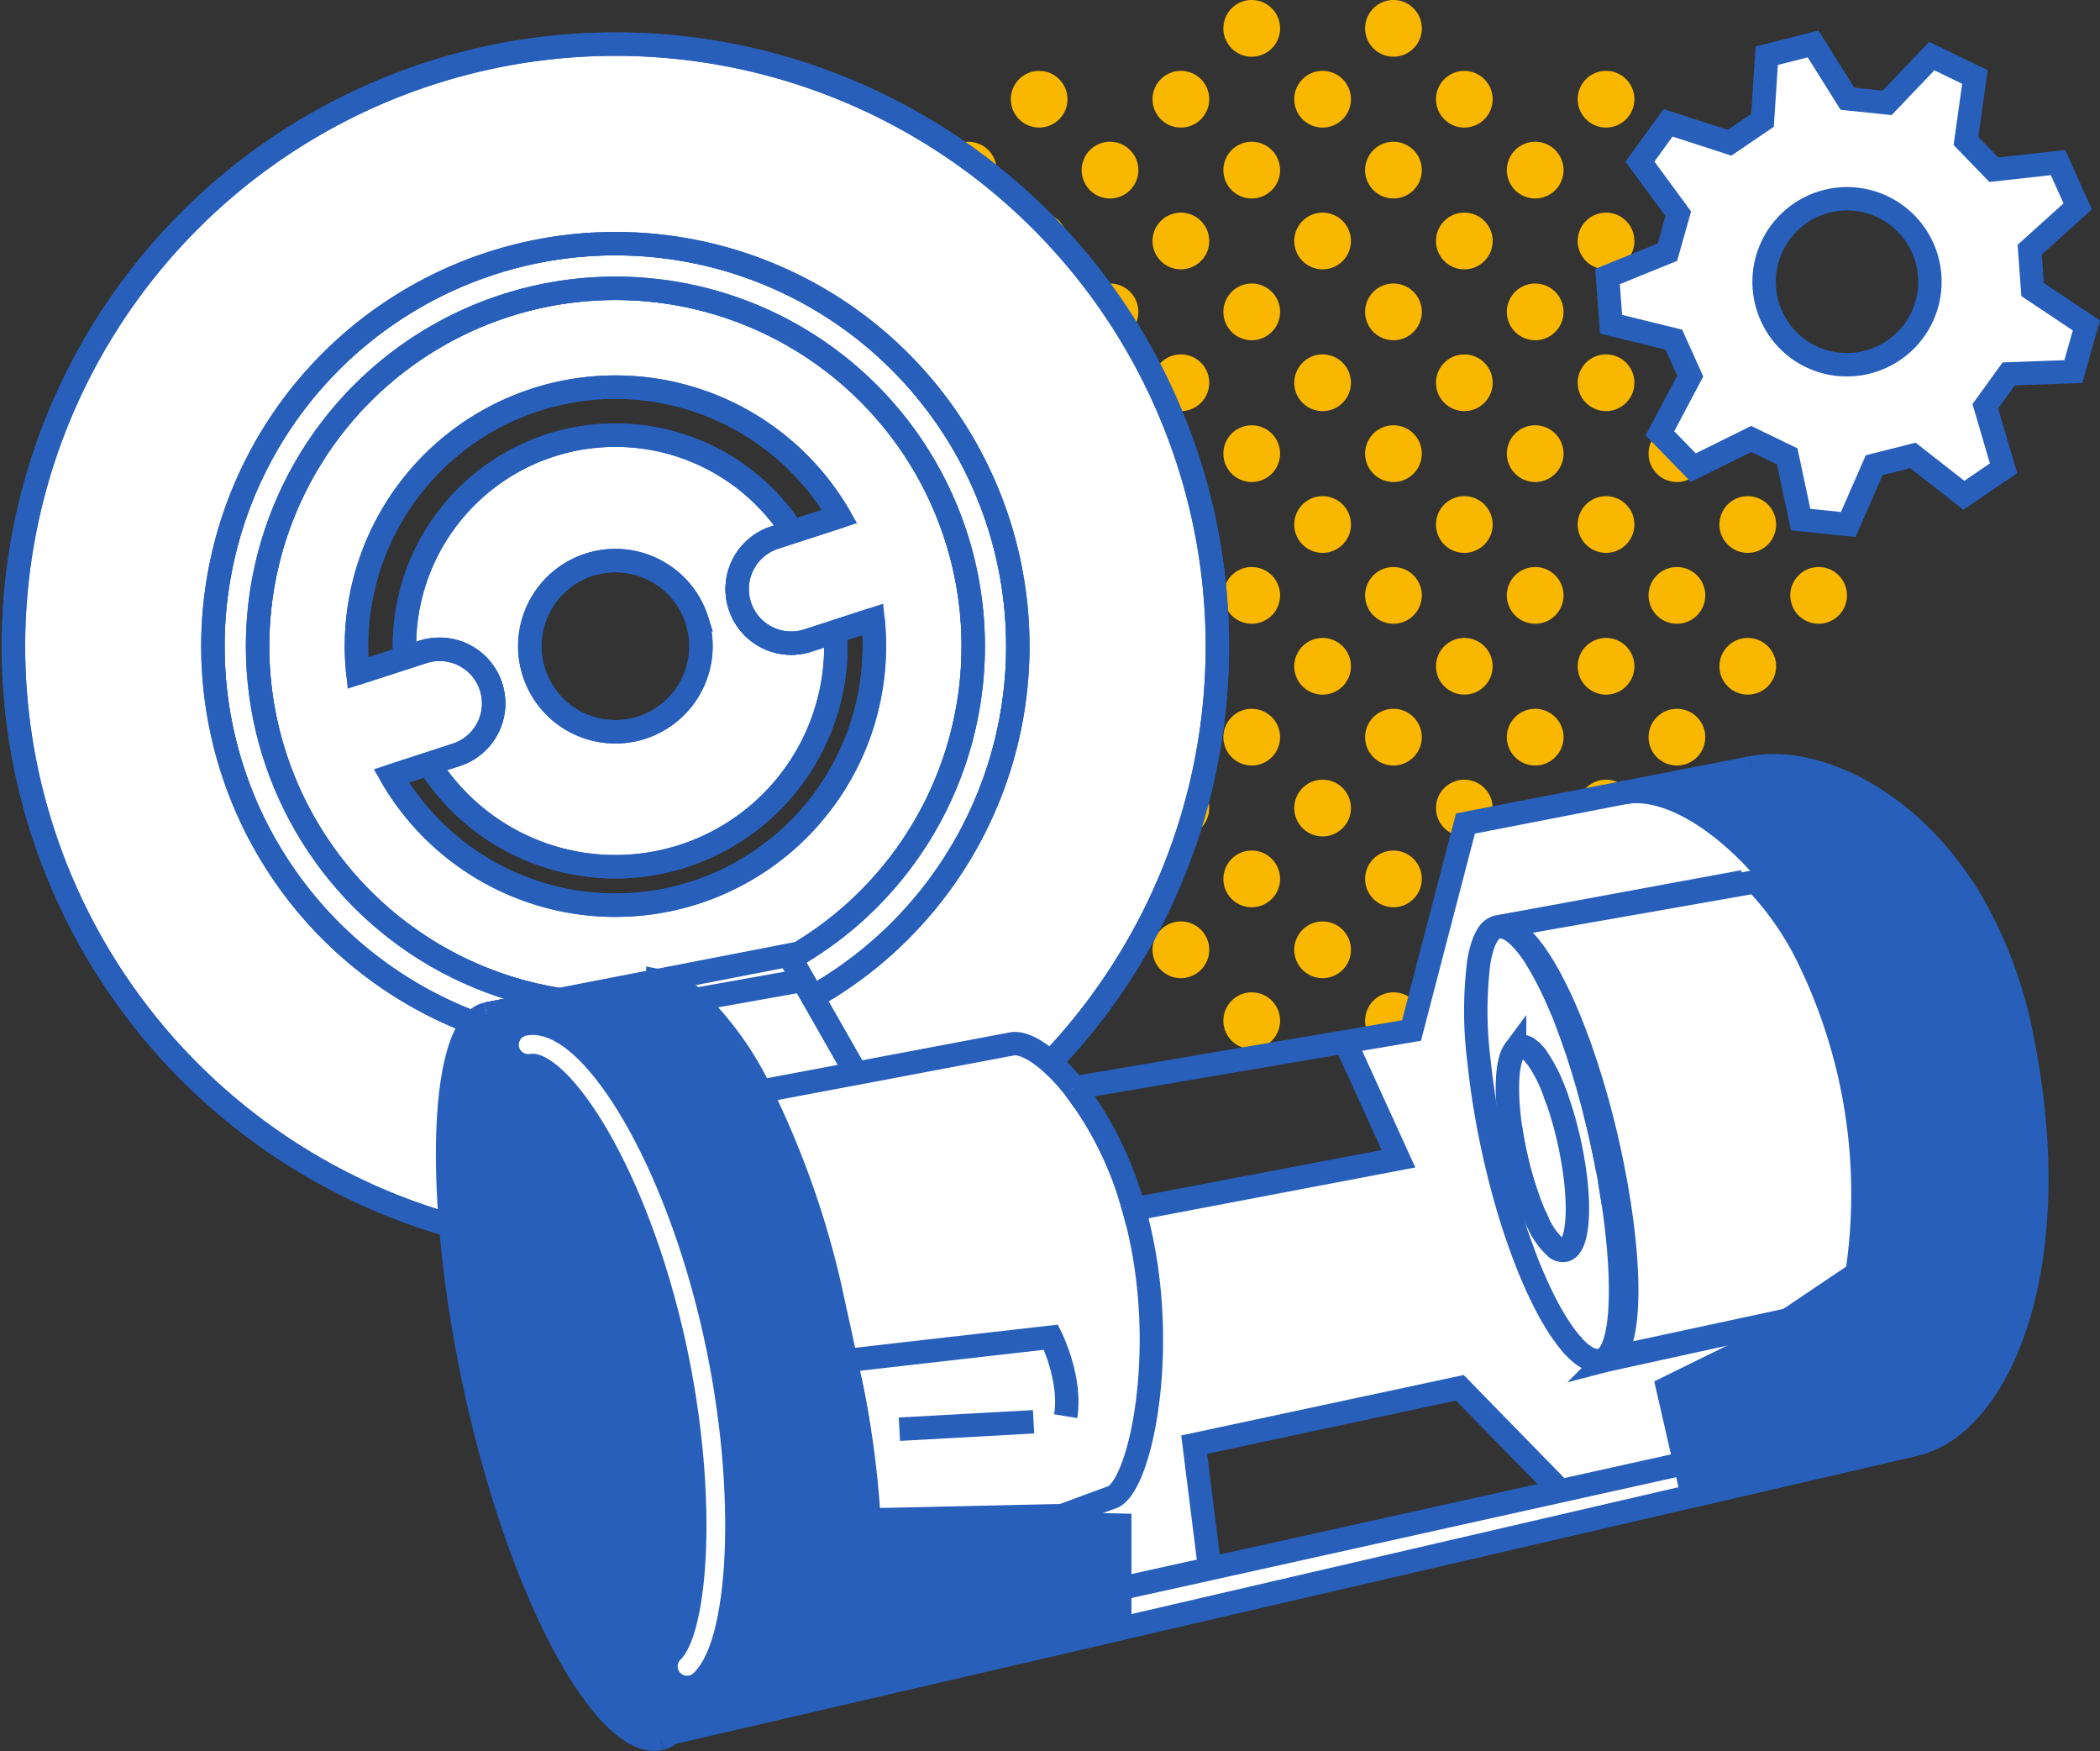 <svg xmlns="http://www.w3.org/2000/svg" width="224.326" height="186.998" viewBox="0 0 224.326 186.998">
  <rect x="0" y="0" width="224.326" height="186.998" fill="#333333" stroke="none"/>
  <g id="Group_78383" data-name="Group 78383" transform="translate(-1031.579 -147.471)">
    <g id="Group_43928" data-name="Group 43928" transform="translate(-140.849 3.845)">
      <g id="Group_43745" data-name="Group 43745" transform="translate(1318.252 249.602)">
        <path id="Path_124672" data-name="Path 124672" d="M1353.854,299.975a3.028,3.028,0,1,1-3.028-3.027A3.028,3.028,0,0,1,1353.854,299.975Z" transform="translate(-1347.798 -296.948)" fill="#fab700"/>
      </g>
      <g id="Group_43746" data-name="Group 43746" transform="translate(1303.113 249.602)">
        <path id="Path_124673" data-name="Path 124673" d="M1332.781,299.975a3.028,3.028,0,1,1-3.028-3.027A3.028,3.028,0,0,1,1332.781,299.975Z" transform="translate(-1326.725 -296.948)" fill="#fab700"/>
      </g>
      <g id="Group_43752" data-name="Group 43752" transform="translate(1340.961 242.032)">
        <path id="Path_124677" data-name="Path 124677" d="M1385.463,289.439a3.028,3.028,0,1,1-3.028-3.028A3.028,3.028,0,0,1,1385.463,289.439Z" transform="translate(-1379.407 -286.411)" fill="#fab700"/>
      </g>
      <g id="Group_43753" data-name="Group 43753" transform="translate(1325.822 242.032)">
        <circle id="Ellipse_1004" data-name="Ellipse 1004" cx="3.028" cy="3.028" r="3.028" fill="#fab700"/>
      </g>
      <g id="Group_43754" data-name="Group 43754" transform="translate(1310.683 242.032)">
        <path id="Path_124678" data-name="Path 124678" d="M1343.318,289.439a3.028,3.028,0,1,1-3.028-3.028A3.028,3.028,0,0,1,1343.318,289.439Z" transform="translate(-1337.262 -286.411)" fill="#fab700"/>
      </g>
      <g id="Group_43755" data-name="Group 43755" transform="translate(1295.544 242.032)">
        <path id="Path_124679" data-name="Path 124679" d="M1322.245,289.439a3.028,3.028,0,1,1-3.028-3.028A3.028,3.028,0,0,1,1322.245,289.439Z" transform="translate(-1316.189 -286.411)" fill="#fab700"/>
      </g>
      <g id="Group_43756" data-name="Group 43756" transform="translate(1280.404 242.032)">
        <circle id="Ellipse_1005" data-name="Ellipse 1005" cx="3.028" cy="3.028" r="3.028" fill="#fab700"/>
      </g>
      <g id="Group_43761" data-name="Group 43761" transform="translate(1348.531 234.462)">
        <path id="Path_124682" data-name="Path 124682" d="M1396,278.9a3.028,3.028,0,1,1-3.027-3.027A3.028,3.028,0,0,1,1396,278.9Z" transform="translate(-1389.943 -275.875)" fill="#fab700"/>
      </g>
      <g id="Group_43762" data-name="Group 43762" transform="translate(1333.392 234.462)">
        <path id="Path_124683" data-name="Path 124683" d="M1374.927,278.9a3.028,3.028,0,1,1-3.028-3.027A3.028,3.028,0,0,1,1374.927,278.9Z" transform="translate(-1368.871 -275.875)" fill="#fab700"/>
      </g>
      <g id="Group_43763" data-name="Group 43763" transform="translate(1318.252 234.462)">
        <path id="Path_124684" data-name="Path 124684" d="M1353.854,278.9a3.028,3.028,0,1,1-3.028-3.027A3.028,3.028,0,0,1,1353.854,278.9Z" transform="translate(-1347.798 -275.875)" fill="#fab700"/>
      </g>
      <g id="Group_43764" data-name="Group 43764" transform="translate(1303.113 234.462)">
        <path id="Path_124685" data-name="Path 124685" d="M1332.781,278.9a3.028,3.028,0,1,1-3.028-3.027A3.028,3.028,0,0,1,1332.781,278.9Z" transform="translate(-1326.725 -275.875)" fill="#fab700"/>
      </g>
      <g id="Group_43765" data-name="Group 43765" transform="translate(1287.974 234.462)">
        <path id="Path_124686" data-name="Path 124686" d="M1311.708,278.9a3.028,3.028,0,1,1-3.028-3.027A3.028,3.028,0,0,1,1311.708,278.9Z" transform="translate(-1305.652 -275.875)" fill="#fab700"/>
      </g>
      <g id="Group_43766" data-name="Group 43766" transform="translate(1272.834 234.462)">
        <path id="Path_124687" data-name="Path 124687" d="M1290.636,278.9a3.028,3.028,0,1,1-3.028-3.027A3.028,3.028,0,0,1,1290.636,278.9Z" transform="translate(-1284.58 -275.875)" fill="#fab700"/>
      </g>
      <g id="Group_43770" data-name="Group 43770" transform="translate(1356.101 226.893)">
        <circle id="Ellipse_1008" data-name="Ellipse 1008" cx="3.028" cy="3.028" r="3.028" transform="translate(0)" fill="#fab700"/>
      </g>
      <g id="Group_43771" data-name="Group 43771" transform="translate(1340.961 226.893)">
        <path id="Path_124691" data-name="Path 124691" d="M1385.463,268.366a3.028,3.028,0,1,1-3.028-3.027A3.028,3.028,0,0,1,1385.463,268.366Z" transform="translate(-1379.407 -265.339)" fill="#fab700"/>
      </g>
      <g id="Group_43772" data-name="Group 43772" transform="translate(1325.822 226.893)">
        <circle id="Ellipse_1009" data-name="Ellipse 1009" cx="3.028" cy="3.028" r="3.028" fill="#fab700"/>
      </g>
      <g id="Group_43773" data-name="Group 43773" transform="translate(1310.683 226.893)">
        <path id="Path_124692" data-name="Path 124692" d="M1343.318,268.366a3.028,3.028,0,1,1-3.028-3.027A3.028,3.028,0,0,1,1343.318,268.366Z" transform="translate(-1337.262 -265.339)" fill="#fab700"/>
      </g>
      <g id="Group_43774" data-name="Group 43774" transform="translate(1295.544 226.893)">
        <path id="Path_124693" data-name="Path 124693" d="M1322.245,268.366a3.028,3.028,0,1,1-3.028-3.027A3.028,3.028,0,0,1,1322.245,268.366Z" transform="translate(-1316.189 -265.339)" fill="#fab700"/>
      </g>
      <g id="Group_43775" data-name="Group 43775" transform="translate(1280.404 226.893)">
        <circle id="Ellipse_1010" data-name="Ellipse 1010" cx="3.028" cy="3.028" r="3.028" fill="#fab700"/>
      </g>
      <g id="Group_43776" data-name="Group 43776" transform="translate(1265.265 226.893)">
        <circle id="Ellipse_1011" data-name="Ellipse 1011" cx="3.028" cy="3.028" r="3.028" transform="translate(0)" fill="#fab700"/>
      </g>
      <g id="Group_43780" data-name="Group 43780" transform="translate(1348.531 219.323)">
        <path id="Path_124696" data-name="Path 124696" d="M1396,257.83a3.028,3.028,0,1,1-3.027-3.028A3.027,3.027,0,0,1,1396,257.83Z" transform="translate(-1389.943 -254.802)" fill="#fab700"/>
      </g>
      <g id="Group_43781" data-name="Group 43781" transform="translate(1333.392 219.323)">
        <path id="Path_124697" data-name="Path 124697" d="M1374.927,257.83a3.028,3.028,0,1,1-3.028-3.028A3.028,3.028,0,0,1,1374.927,257.83Z" transform="translate(-1368.871 -254.802)" fill="#fab700"/>
      </g>
      <g id="Group_43782" data-name="Group 43782" transform="translate(1318.252 219.323)">
        <path id="Path_124698" data-name="Path 124698" d="M1353.854,257.83a3.028,3.028,0,1,1-3.028-3.028A3.028,3.028,0,0,1,1353.854,257.83Z" transform="translate(-1347.798 -254.802)" fill="#fab700"/>
      </g>
      <g id="Group_43783" data-name="Group 43783" transform="translate(1303.113 219.323)">
        <path id="Path_124699" data-name="Path 124699" d="M1332.781,257.83a3.028,3.028,0,1,1-3.028-3.028A3.028,3.028,0,0,1,1332.781,257.83Z" transform="translate(-1326.725 -254.802)" fill="#fab700"/>
      </g>
      <g id="Group_43784" data-name="Group 43784" transform="translate(1287.974 219.323)">
        <path id="Path_124700" data-name="Path 124700" d="M1311.708,257.83a3.028,3.028,0,1,1-3.028-3.028A3.027,3.027,0,0,1,1311.708,257.83Z" transform="translate(-1305.652 -254.802)" fill="#fab700"/>
      </g>
      <g id="Group_43785" data-name="Group 43785" transform="translate(1272.834 219.323)">
        <path id="Path_124701" data-name="Path 124701" d="M1290.636,257.83a3.028,3.028,0,1,1-3.028-3.028A3.028,3.028,0,0,1,1290.636,257.83Z" transform="translate(-1284.58 -254.802)" fill="#fab700"/>
      </g>
      <g id="Group_43790" data-name="Group 43790" transform="translate(1356.101 211.753)">
        <circle id="Ellipse_1013" data-name="Ellipse 1013" cx="3.028" cy="3.028" r="3.028" transform="translate(0)" fill="#fab700"/>
      </g>
      <g id="Group_43791" data-name="Group 43791" transform="translate(1340.961 211.754)">
        <path id="Path_124706" data-name="Path 124706" d="M1385.463,247.294a3.028,3.028,0,1,1-3.028-3.027A3.028,3.028,0,0,1,1385.463,247.294Z" transform="translate(-1379.407 -244.266)" fill="#fab700"/>
      </g>
      <g id="Group_43792" data-name="Group 43792" transform="translate(1325.822 211.753)">
        <circle id="Ellipse_1014" data-name="Ellipse 1014" cx="3.028" cy="3.028" r="3.028" fill="#fab700"/>
      </g>
      <g id="Group_43793" data-name="Group 43793" transform="translate(1310.683 211.754)">
        <path id="Path_124707" data-name="Path 124707" d="M1343.318,247.294a3.028,3.028,0,1,1-3.028-3.027A3.028,3.028,0,0,1,1343.318,247.294Z" transform="translate(-1337.262 -244.266)" fill="#fab700"/>
      </g>
      <g id="Group_43794" data-name="Group 43794" transform="translate(1295.544 211.754)">
        <path id="Path_124708" data-name="Path 124708" d="M1322.245,247.294a3.028,3.028,0,1,1-3.028-3.027A3.028,3.028,0,0,1,1322.245,247.294Z" transform="translate(-1316.189 -244.266)" fill="#fab700"/>
      </g>
      <g id="Group_43795" data-name="Group 43795" transform="translate(1280.404 211.753)">
        <circle id="Ellipse_1015" data-name="Ellipse 1015" cx="3.028" cy="3.028" r="3.028" fill="#fab700"/>
      </g>
      <g id="Group_43796" data-name="Group 43796" transform="translate(1265.265 211.753)">
        <circle id="Ellipse_1016" data-name="Ellipse 1016" cx="3.028" cy="3.028" r="3.028" transform="translate(0)" fill="#fab700"/>
      </g>
      <g id="Group_43800" data-name="Group 43800" transform="translate(1363.67 204.183)">
        <path id="Path_124710" data-name="Path 124710" d="M1417.072,236.757a3.028,3.028,0,1,1-3.027-3.028A3.027,3.027,0,0,1,1417.072,236.757Z" transform="translate(-1411.016 -233.729)" fill="#fab700"/>
      </g>
      <g id="Group_43801" data-name="Group 43801" transform="translate(1348.531 204.183)">
        <path id="Path_124711" data-name="Path 124711" d="M1396,236.757a3.028,3.028,0,1,1-3.027-3.028A3.027,3.027,0,0,1,1396,236.757Z" transform="translate(-1389.943 -233.729)" fill="#fab700"/>
      </g>
      <g id="Group_43802" data-name="Group 43802" transform="translate(1333.392 204.183)">
        <path id="Path_124712" data-name="Path 124712" d="M1374.927,236.757a3.028,3.028,0,1,1-3.028-3.028A3.028,3.028,0,0,1,1374.927,236.757Z" transform="translate(-1368.871 -233.729)" fill="#fab700"/>
      </g>
      <g id="Group_43803" data-name="Group 43803" transform="translate(1318.252 204.183)">
        <path id="Path_124713" data-name="Path 124713" d="M1353.854,236.757a3.028,3.028,0,1,1-3.028-3.028A3.027,3.027,0,0,1,1353.854,236.757Z" transform="translate(-1347.798 -233.729)" fill="#fab700"/>
      </g>
      <g id="Group_43804" data-name="Group 43804" transform="translate(1303.113 204.183)">
        <path id="Path_124714" data-name="Path 124714" d="M1332.781,236.757a3.028,3.028,0,1,1-3.028-3.028A3.027,3.027,0,0,1,1332.781,236.757Z" transform="translate(-1326.725 -233.729)" fill="#fab700"/>
      </g>
      <g id="Group_43805" data-name="Group 43805" transform="translate(1287.974 204.183)">
        <path id="Path_124715" data-name="Path 124715" d="M1311.708,236.757a3.028,3.028,0,1,1-3.028-3.028A3.027,3.027,0,0,1,1311.708,236.757Z" transform="translate(-1305.652 -233.729)" fill="#fab700"/>
      </g>
      <g id="Group_43806" data-name="Group 43806" transform="translate(1272.834 204.183)">
        <path id="Path_124716" data-name="Path 124716" d="M1290.636,236.757a3.028,3.028,0,1,1-3.028-3.028A3.028,3.028,0,0,1,1290.636,236.757Z" transform="translate(-1284.58 -233.729)" fill="#fab700"/>
      </g>
      <g id="Group_43807" data-name="Group 43807" transform="translate(1257.695 204.183)">
        <path id="Path_124717" data-name="Path 124717" d="M1269.563,236.757a3.028,3.028,0,1,1-3.028-3.028A3.028,3.028,0,0,1,1269.563,236.757Z" transform="translate(-1263.507 -233.729)" fill="#fab700"/>
      </g>
      <g id="Group_43811" data-name="Group 43811" transform="translate(1356.101 196.614)">
        <path id="Path_124721" data-name="Path 124721" d="M1406.536,226.221a3.028,3.028,0,1,1-3.028-3.028A3.028,3.028,0,0,1,1406.536,226.221Z" transform="translate(-1400.48 -223.193)" fill="#fab700"/>
      </g>
      <g id="Group_43812" data-name="Group 43812" transform="translate(1340.961 196.614)">
        <path id="Path_124722" data-name="Path 124722" d="M1385.463,226.221a3.028,3.028,0,1,1-3.028-3.028A3.028,3.028,0,0,1,1385.463,226.221Z" transform="translate(-1379.407 -223.193)" fill="#fab700"/>
      </g>
      <g id="Group_43813" data-name="Group 43813" transform="translate(1325.822 196.614)">
        <path id="Path_124723" data-name="Path 124723" d="M1364.39,226.221a3.028,3.028,0,1,1-3.028-3.028A3.028,3.028,0,0,1,1364.39,226.221Z" transform="translate(-1358.334 -223.193)" fill="#fab700"/>
      </g>
      <g id="Group_43814" data-name="Group 43814" transform="translate(1310.683 196.614)">
        <path id="Path_124724" data-name="Path 124724" d="M1343.318,226.221a3.028,3.028,0,1,1-3.028-3.028A3.028,3.028,0,0,1,1343.318,226.221Z" transform="translate(-1337.262 -223.193)" fill="#fab700"/>
      </g>
      <g id="Group_43815" data-name="Group 43815" transform="translate(1295.544 196.614)">
        <path id="Path_124725" data-name="Path 124725" d="M1322.245,226.221a3.028,3.028,0,1,1-3.028-3.028A3.028,3.028,0,0,1,1322.245,226.221Z" transform="translate(-1316.189 -223.193)" fill="#fab700"/>
      </g>
      <g id="Group_43816" data-name="Group 43816" transform="translate(1280.404 196.614)">
        <path id="Path_124726" data-name="Path 124726" d="M1301.172,226.221a3.028,3.028,0,1,1-3.027-3.028A3.028,3.028,0,0,1,1301.172,226.221Z" transform="translate(-1295.116 -223.193)" fill="#fab700"/>
      </g>
      <g id="Group_43817" data-name="Group 43817" transform="translate(1265.264 196.614)">
        <path id="Path_124727" data-name="Path 124727" d="M1280.1,226.221a3.028,3.028,0,1,1-3.027-3.028A3.028,3.028,0,0,1,1280.1,226.221Z" transform="translate(-1274.043 -223.193)" fill="#fab700"/>
      </g>
      <g id="Group_43821" data-name="Group 43821" transform="translate(1363.67 189.045)">
        <path id="Path_124731" data-name="Path 124731" d="M1417.072,215.685a3.028,3.028,0,1,1-3.027-3.028A3.028,3.028,0,0,1,1417.072,215.685Z" transform="translate(-1411.016 -212.657)" fill="#fab700"/>
      </g>
      <g id="Group_43822" data-name="Group 43822" transform="translate(1348.531 189.045)">
        <path id="Path_124732" data-name="Path 124732" d="M1396,215.685a3.028,3.028,0,1,1-3.027-3.028A3.028,3.028,0,0,1,1396,215.685Z" transform="translate(-1389.943 -212.657)" fill="#fab700"/>
      </g>
      <g id="Group_43823" data-name="Group 43823" transform="translate(1333.392 189.045)">
        <path id="Path_124733" data-name="Path 124733" d="M1374.927,215.685a3.028,3.028,0,1,1-3.028-3.028A3.028,3.028,0,0,1,1374.927,215.685Z" transform="translate(-1368.871 -212.657)" fill="#fab700"/>
      </g>
      <g id="Group_43824" data-name="Group 43824" transform="translate(1318.252 189.045)">
        <path id="Path_124734" data-name="Path 124734" d="M1353.854,215.685a3.028,3.028,0,1,1-3.028-3.028A3.028,3.028,0,0,1,1353.854,215.685Z" transform="translate(-1347.798 -212.657)" fill="#fab700"/>
      </g>
      <g id="Group_43825" data-name="Group 43825" transform="translate(1303.113 189.045)">
        <path id="Path_124735" data-name="Path 124735" d="M1332.781,215.685a3.028,3.028,0,1,1-3.028-3.028A3.028,3.028,0,0,1,1332.781,215.685Z" transform="translate(-1326.725 -212.657)" fill="#fab700"/>
      </g>
      <g id="Group_43826" data-name="Group 43826" transform="translate(1287.974 189.045)">
        <path id="Path_124736" data-name="Path 124736" d="M1311.708,215.685a3.028,3.028,0,1,1-3.028-3.028A3.028,3.028,0,0,1,1311.708,215.685Z" transform="translate(-1305.652 -212.657)" fill="#fab700"/>
      </g>
      <g id="Group_43827" data-name="Group 43827" transform="translate(1272.834 189.045)">
        <path id="Path_124737" data-name="Path 124737" d="M1290.636,215.685a3.028,3.028,0,1,1-3.028-3.028A3.028,3.028,0,0,1,1290.636,215.685Z" transform="translate(-1284.58 -212.657)" fill="#fab700"/>
      </g>
      <g id="Group_43828" data-name="Group 43828" transform="translate(1257.695 189.045)">
        <path id="Path_124738" data-name="Path 124738" d="M1269.563,215.685a3.028,3.028,0,1,1-3.028-3.028A3.028,3.028,0,0,1,1269.563,215.685Z" transform="translate(-1263.507 -212.657)" fill="#fab700"/>
      </g>
      <g id="Group_43832" data-name="Group 43832" transform="translate(1356.101 181.475)">
        <circle id="Ellipse_1019" data-name="Ellipse 1019" cx="3.028" cy="3.028" r="3.028" transform="translate(0)" fill="#fab700"/>
      </g>
      <g id="Group_43833" data-name="Group 43833" transform="translate(1340.961 181.475)">
        <path id="Path_124742" data-name="Path 124742" d="M1385.463,205.148a3.028,3.028,0,1,1-3.028-3.028A3.028,3.028,0,0,1,1385.463,205.148Z" transform="translate(-1379.407 -202.12)" fill="#fab700"/>
      </g>
      <g id="Group_43834" data-name="Group 43834" transform="translate(1325.822 181.475)">
        <circle id="Ellipse_1020" data-name="Ellipse 1020" cx="3.028" cy="3.028" r="3.028" fill="#fab700"/>
      </g>
      <g id="Group_43835" data-name="Group 43835" transform="translate(1310.683 181.475)">
        <path id="Path_124743" data-name="Path 124743" d="M1343.318,205.148a3.028,3.028,0,1,1-3.028-3.028A3.028,3.028,0,0,1,1343.318,205.148Z" transform="translate(-1337.262 -202.12)" fill="#fab700"/>
      </g>
      <g id="Group_43836" data-name="Group 43836" transform="translate(1295.544 181.475)">
        <path id="Path_124744" data-name="Path 124744" d="M1322.245,205.148a3.028,3.028,0,1,1-3.028-3.028A3.027,3.027,0,0,1,1322.245,205.148Z" transform="translate(-1316.189 -202.12)" fill="#fab700"/>
      </g>
      <g id="Group_43837" data-name="Group 43837" transform="translate(1280.404 181.475)">
        <circle id="Ellipse_1021" data-name="Ellipse 1021" cx="3.028" cy="3.028" r="3.028" fill="#fab700"/>
      </g>
      <g id="Group_43838" data-name="Group 43838" transform="translate(1265.265 181.475)">
        <circle id="Ellipse_1022" data-name="Ellipse 1022" cx="3.028" cy="3.028" r="3.028" transform="translate(0)" fill="#fab700"/>
      </g>
      <g id="Group_43843" data-name="Group 43843" transform="translate(1348.531 173.905)">
        <path id="Path_124747" data-name="Path 124747" d="M1396,194.611a3.028,3.028,0,1,1-3.027-3.027A3.028,3.028,0,0,1,1396,194.611Z" transform="translate(-1389.943 -191.584)" fill="#fab700"/>
      </g>
      <g id="Group_43844" data-name="Group 43844" transform="translate(1333.392 173.905)">
        <path id="Path_124748" data-name="Path 124748" d="M1374.927,194.611a3.028,3.028,0,1,1-3.028-3.027A3.028,3.028,0,0,1,1374.927,194.611Z" transform="translate(-1368.871 -191.584)" fill="#fab700"/>
      </g>
      <g id="Group_43845" data-name="Group 43845" transform="translate(1318.252 173.905)">
        <path id="Path_124749" data-name="Path 124749" d="M1353.854,194.611a3.028,3.028,0,1,1-3.028-3.027A3.028,3.028,0,0,1,1353.854,194.611Z" transform="translate(-1347.798 -191.584)" fill="#fab700"/>
      </g>
      <g id="Group_43846" data-name="Group 43846" transform="translate(1303.113 173.905)">
        <path id="Path_124750" data-name="Path 124750" d="M1332.781,194.611a3.028,3.028,0,1,1-3.028-3.027A3.028,3.028,0,0,1,1332.781,194.611Z" transform="translate(-1326.725 -191.584)" fill="#fab700"/>
      </g>
      <g id="Group_43847" data-name="Group 43847" transform="translate(1287.974 173.905)">
        <path id="Path_124751" data-name="Path 124751" d="M1311.708,194.611a3.028,3.028,0,1,1-3.028-3.027A3.028,3.028,0,0,1,1311.708,194.611Z" transform="translate(-1305.652 -191.584)" fill="#fab700"/>
      </g>
      <g id="Group_43848" data-name="Group 43848" transform="translate(1272.834 173.905)">
        <path id="Path_124752" data-name="Path 124752" d="M1290.636,194.611a3.028,3.028,0,1,1-3.028-3.027A3.028,3.028,0,0,1,1290.636,194.611Z" transform="translate(-1284.58 -191.584)" fill="#fab700"/>
      </g>
      <g id="Group_43852" data-name="Group 43852" transform="translate(1356.101 166.335)">
        <path id="Path_124756" data-name="Path 124756" d="M1406.536,184.075a3.028,3.028,0,1,1-3.028-3.028A3.028,3.028,0,0,1,1406.536,184.075Z" transform="translate(-1400.48 -181.047)" fill="#fab700"/>
      </g>
      <g id="Group_43853" data-name="Group 43853" transform="translate(1340.961 166.335)">
        <path id="Path_124757" data-name="Path 124757" d="M1385.463,184.075a3.028,3.028,0,1,1-3.028-3.028A3.028,3.028,0,0,1,1385.463,184.075Z" transform="translate(-1379.407 -181.047)" fill="#fab700"/>
      </g>
      <g id="Group_43854" data-name="Group 43854" transform="translate(1325.822 166.335)">
        <path id="Path_124758" data-name="Path 124758" d="M1364.39,184.075a3.028,3.028,0,1,1-3.028-3.028A3.028,3.028,0,0,1,1364.39,184.075Z" transform="translate(-1358.334 -181.047)" fill="#fab700"/>
      </g>
      <g id="Group_43855" data-name="Group 43855" transform="translate(1310.683 166.335)">
        <path id="Path_124759" data-name="Path 124759" d="M1343.318,184.075a3.028,3.028,0,1,1-3.028-3.028A3.028,3.028,0,0,1,1343.318,184.075Z" transform="translate(-1337.262 -181.047)" fill="#fab700"/>
      </g>
      <g id="Group_43856" data-name="Group 43856" transform="translate(1295.544 166.335)">
        <path id="Path_124760" data-name="Path 124760" d="M1322.245,184.075a3.028,3.028,0,1,1-3.028-3.028A3.028,3.028,0,0,1,1322.245,184.075Z" transform="translate(-1316.189 -181.047)" fill="#fab700"/>
      </g>
      <g id="Group_43857" data-name="Group 43857" transform="translate(1280.404 166.335)">
        <path id="Path_124761" data-name="Path 124761" d="M1301.172,184.075a3.028,3.028,0,1,1-3.027-3.028A3.028,3.028,0,0,1,1301.172,184.075Z" transform="translate(-1295.116 -181.047)" fill="#fab700"/>
      </g>
      <g id="Group_43858" data-name="Group 43858" transform="translate(1265.264 166.335)">
        <path id="Path_124762" data-name="Path 124762" d="M1280.1,184.075a3.028,3.028,0,1,1-3.027-3.028A3.028,3.028,0,0,1,1280.1,184.075Z" transform="translate(-1274.043 -181.047)" fill="#fab700"/>
      </g>
      <g id="Group_43862" data-name="Group 43862" transform="translate(1348.531 158.766)">
        <path id="Path_124766" data-name="Path 124766" d="M1396,173.539a3.028,3.028,0,1,1-3.027-3.028A3.027,3.027,0,0,1,1396,173.539Z" transform="translate(-1389.943 -170.511)" fill="#fab700"/>
      </g>
      <g id="Group_43863" data-name="Group 43863" transform="translate(1333.392 158.766)">
        <path id="Path_124767" data-name="Path 124767" d="M1374.927,173.539a3.028,3.028,0,1,1-3.028-3.028A3.028,3.028,0,0,1,1374.927,173.539Z" transform="translate(-1368.871 -170.511)" fill="#fab700"/>
      </g>
      <g id="Group_43864" data-name="Group 43864" transform="translate(1318.252 158.766)">
        <path id="Path_124768" data-name="Path 124768" d="M1353.854,173.539a3.028,3.028,0,1,1-3.028-3.028A3.028,3.028,0,0,1,1353.854,173.539Z" transform="translate(-1347.798 -170.511)" fill="#fab700"/>
      </g>
      <g id="Group_43865" data-name="Group 43865" transform="translate(1303.113 158.766)">
        <path id="Path_124769" data-name="Path 124769" d="M1332.781,173.539a3.028,3.028,0,1,1-3.028-3.028A3.028,3.028,0,0,1,1332.781,173.539Z" transform="translate(-1326.725 -170.511)" fill="#fab700"/>
      </g>
      <g id="Group_43866" data-name="Group 43866" transform="translate(1287.974 158.766)">
        <path id="Path_124770" data-name="Path 124770" d="M1311.708,173.539a3.028,3.028,0,1,1-3.028-3.028A3.027,3.027,0,0,1,1311.708,173.539Z" transform="translate(-1305.652 -170.511)" fill="#fab700"/>
      </g>
      <g id="Group_43867" data-name="Group 43867" transform="translate(1272.834 158.766)">
        <path id="Path_124771" data-name="Path 124771" d="M1290.636,173.539a3.028,3.028,0,1,1-3.028-3.028A3.028,3.028,0,0,1,1290.636,173.539Z" transform="translate(-1284.58 -170.511)" fill="#fab700"/>
      </g>
      <g id="Group_43872" data-name="Group 43872" transform="translate(1340.961 151.196)">
        <path id="Path_124775" data-name="Path 124775" d="M1385.463,163a3.028,3.028,0,1,1-3.028-3.027A3.028,3.028,0,0,1,1385.463,163Z" transform="translate(-1379.407 -159.975)" fill="#fab700"/>
      </g>
      <g id="Group_43873" data-name="Group 43873" transform="translate(1325.822 151.196)">
        <circle id="Ellipse_1026" data-name="Ellipse 1026" cx="3.028" cy="3.028" r="3.028" fill="#fab700"/>
      </g>
      <g id="Group_43874" data-name="Group 43874" transform="translate(1310.683 151.196)">
        <path id="Path_124776" data-name="Path 124776" d="M1343.318,163a3.028,3.028,0,1,1-3.028-3.027A3.028,3.028,0,0,1,1343.318,163Z" transform="translate(-1337.262 -159.975)" fill="#fab700"/>
      </g>
      <g id="Group_43875" data-name="Group 43875" transform="translate(1295.544 151.196)">
        <path id="Path_124777" data-name="Path 124777" d="M1322.245,163a3.028,3.028,0,1,1-3.028-3.027A3.028,3.028,0,0,1,1322.245,163Z" transform="translate(-1316.189 -159.975)" fill="#fab700"/>
      </g>
      <g id="Group_43876" data-name="Group 43876" transform="translate(1280.404 151.196)">
        <circle id="Ellipse_1027" data-name="Ellipse 1027" cx="3.028" cy="3.028" r="3.028" fill="#fab700"/>
      </g>
      <g id="Group_43882" data-name="Group 43882" transform="translate(1318.252 143.626)">
        <path id="Path_124779" data-name="Path 124779" d="M1353.854,152.466a3.028,3.028,0,1,1-3.028-3.028A3.028,3.028,0,0,1,1353.854,152.466Z" transform="translate(-1347.798 -149.438)" fill="#fab700"/>
      </g>
      <g id="Group_43883" data-name="Group 43883" transform="translate(1303.113 143.626)">
        <path id="Path_124780" data-name="Path 124780" d="M1332.781,152.466a3.028,3.028,0,1,1-3.028-3.028A3.029,3.029,0,0,1,1332.781,152.466Z" transform="translate(-1326.725 -149.438)" fill="#fab700"/>
      </g>
    </g>
    <g id="Group_43609" data-name="Group 43609" transform="translate(417.498 -204.395)">
      <g id="Group_43603" data-name="Group 43603" transform="translate(785.8 356.56)">
        <path id="Path_124279" data-name="Path 124279" d="M836.956,386.624l-1.394,4.927-6.9.248-2.5,3.459,1.945,6.624-4.239,2.881-5.44-4.257-4.138,1.046-2.771,6.33-5.092-.523-1.44-6.752-3.844-1.862-6.184,3.064-3.569-3.67,3.238-6.11-1.752-3.89-6.706-1.642-.376-5.1,6.4-2.6,1.156-4.1-4.092-5.569,3-4.147,6.569,2.128,3.523-2.394.45-6.9,4.954-1.257,3.67,5.853,4.238.44,4.771-5,4.606,2.239-.954,6.835,2.973,3.064,6.862-.762,2.1,4.679-5.129,4.624.312,4.257Zm-22.982,3.8a8.857,8.857,0,1,0-11.339-7.073,7.973,7.973,0,0,0,.284,1.211,8.8,8.8,0,0,0,8.459,6.257A8.609,8.609,0,0,0,813.974,390.422Z" transform="translate(-785.8 -356.56)" fill="#fff"/>
      </g>
      <g id="Group_43604" data-name="Group 43604" transform="translate(785.8 356.56)">
        <path id="Path_124280" data-name="Path 124280" d="M806.433,407.358l-1.44-6.752-3.844-1.862-6.184,3.064-3.569-3.67,3.238-6.11-1.752-3.89-6.706-1.642-.376-5.1,6.4-2.6,1.156-4.1-4.092-5.569,3-4.147,6.569,2.128,3.523-2.394.45-6.9,4.954-1.257,3.67,5.853,4.238.44,4.771-5,4.606,2.239-.954,6.835,2.973,3.064,6.862-.762,2.1,4.679-5.129,4.624.312,4.257,5.743,3.835-1.394,4.927-6.9.248-2.5,3.459,1.945,6.624-4.239,2.881-5.44-4.257-4.138,1.046-2.771,6.33Z" transform="translate(-785.8 -356.56)" fill="none" stroke="#275fba" stroke-miterlimit="10" stroke-width="2.5"/>
        <path id="Path_124281" data-name="Path 124281" d="M812.883,374.58a8.872,8.872,0,0,0-8.743,10.257,7.966,7.966,0,0,0,.284,1.211,8.8,8.8,0,0,0,8.459,6.257,8.609,8.609,0,0,0,2.6-.395,8.86,8.86,0,0,0-2.6-17.33Z" transform="translate(-787.305 -358.048)" fill="none" stroke="#275fba" stroke-miterlimit="10" stroke-width="2.5"/>
      </g>
    </g>
    <g id="グループ_43484" data-name="グループ 43484" transform="translate(1033 152.166)">
      <g id="グループ_43483" data-name="グループ 43483" transform="translate(0)">
        <g id="グループ_43481" data-name="グループ 43481">
          <path id="パス_124111" data-name="パス 124111" d="M-2904.589,2448.1l2.933-.953a23.556,23.556,0,0,1-21.949,25.061,23.555,23.555,0,0,1-21.487-10.948l2.934-.953a5.774,5.774,0,0,0,3.708-7.276,5.773,5.773,0,0,0-7.276-3.708l-1.932.628a22.536,22.536,0,0,1,21.255-23.749,22.537,22.537,0,0,1,20.182,10.285l-1.938.629a5.774,5.774,0,0,0-3.706,7.276A5.773,5.773,0,0,0-2904.589,2448.1Zm-11.873-2.215a9.144,9.144,0,0,0-11.518-5.875,9.143,9.143,0,0,0-5.875,11.518,9.142,9.142,0,0,0,11.518,5.875l.005,0A9.146,9.146,0,0,0-2916.462,2445.888Z" transform="translate(2989.474 -2384.394)" fill="#fff" stroke="#275fba" stroke-width="2.5"/>
          <path id="パス_124112" data-name="パス 124112" d="M-2946.231,2451.382l1.936-.629a5.774,5.774,0,0,1,7.276,3.706,5.774,5.774,0,0,1-3.707,7.276l-6.952,2.259a27.667,27.667,0,0,0,37.808,10.075,27.667,27.667,0,0,0,13.654-26.8l-6.946,2.257a5.774,5.774,0,0,1-7.276-3.707,5.774,5.774,0,0,1,3.708-7.276h0l6.954-2.26a27.669,27.669,0,0,0-37.8-10.1,27.667,27.667,0,0,0-13.666,26.82Zm10.69-37.6a38.225,38.225,0,0,1,48.166,24.542,38.225,38.225,0,0,1-24.542,48.167,38.225,38.225,0,0,1-48.167-24.542h0A38.227,38.227,0,0,1-2935.542,2413.782Z" transform="translate(2988.049 -2385.819)" fill="#fff" stroke="#275fba" stroke-width="2.5"/>
          <path id="パス_124113" data-name="パス 124113" d="M-2936.583,2409.681a42.992,42.992,0,0,1,54.171,27.605,42.993,42.993,0,0,1-27.606,54.171,42.993,42.993,0,0,1-54.168-27.6,42.991,42.991,0,0,1,27.6-54.174Zm49.642,29.077a38.226,38.226,0,0,0-48.167-24.542,38.226,38.226,0,0,0-24.542,48.167,38.227,38.227,0,0,0,48.167,24.542h0A38.228,38.228,0,0,0-2886.941,2438.759Z" transform="translate(2987.615 -2386.251)" fill="#fff" stroke="#275fba" stroke-width="2.5"/>
          <path id="パス_124114" data-name="パス 124114" d="M-2941.231,2391.352a64.3,64.3,0,0,1,81.025,41.285,64.3,64.3,0,0,1-41.284,81.025,64.3,64.3,0,0,1-81.025-41.285,64.3,64.3,0,0,1,41.285-81.025Zm60.754,47.87a42.992,42.992,0,0,0-54.171-27.605,42.99,42.99,0,0,0-27.605,54.17,42.991,42.991,0,0,0,54.17,27.607l.006,0A42.992,42.992,0,0,0-2880.477,2439.222Z" transform="translate(2985.68 -2388.187)" fill="#fff" stroke="#275fba" stroke-width="2.5"/>
        </g>
        <g id="グループ_43482" data-name="グループ 43482" transform="translate(0.017 0.017)">
          <ellipse id="楕円形_957" data-name="楕円形 957" cx="64.302" cy="64.302" rx="64.302" ry="64.302" fill="none" stroke="#275fba" stroke-linejoin="round" stroke-width="2.5"/>
          <ellipse id="楕円形_958" data-name="楕円形 958" cx="38.226" cy="38.226" rx="38.226" ry="38.226" transform="translate(26.076 26.076)" fill="none" stroke="#275fba" stroke-linejoin="round" stroke-width="2.5"/>
          <path id="パス_124115" data-name="パス 124115" d="M-2882.412,2437.287a42.993,42.993,0,0,1-27.606,54.171,42.991,42.991,0,0,1-54.17-27.607,42.99,42.99,0,0,1,27.605-54.17,42.989,42.989,0,0,1,54.169,27.6Z" transform="translate(2987.598 -2386.269)" fill="none" stroke="#275fba" stroke-linejoin="round" stroke-width="2.5"/>
          <path id="パス_124116" data-name="パス 124116" d="M-2917.677,2444.672a9.142,9.142,0,0,1-5.874,11.518,9.144,9.144,0,0,1-11.519-5.873,9.142,9.142,0,0,1,5.874-11.518,9.14,9.14,0,0,1,11.518,5.868Z" transform="translate(2990.672 -2383.194)" fill="none" stroke="#275fba" stroke-linejoin="round" stroke-width="2.5"/>
          <path id="パス_124117" data-name="パス 124117" d="M-2901.892,2445.245a23.554,23.554,0,0,1-16.223,23.959,23.561,23.561,0,0,1-27.213-9.846" transform="translate(2989.693 -2382.506)" fill="none" stroke="#275fba" stroke-linejoin="round" stroke-width="2.5"/>
          <path id="パス_124118" data-name="パス 124118" d="M-2947.648,2450.213c0-.085-.011-.168-.009-.254a22.536,22.536,0,0,1,21.255-23.748,22.541,22.541,0,0,1,20.184,10.284c.052.069.093.141.142.211" transform="translate(2989.457 -2384.41)" fill="none" stroke="#275fba" stroke-linejoin="round" stroke-width="2.5"/>
          <path id="パス_124119" data-name="パス 124119" d="M-2897.194,2446.1c.01.07.013.136.018.208l-6.948,2.258a5.773,5.773,0,0,1-7.275-3.708,5.774,5.774,0,0,1,3.706-7.276h0l6.954-2.259a27.668,27.668,0,0,0-37.8-10.1,27.67,27.67,0,0,0-13.667,26.826l6.949-2.258a5.774,5.774,0,0,1,7.276,3.708,5.774,5.774,0,0,1-3.708,7.276l-6.948,2.258a27.668,27.668,0,0,0,37.809,10.075,27.669,27.669,0,0,0,13.653-26.8" transform="translate(2988.991 -2384.876)" fill="none" stroke="#275fba" stroke-linejoin="round" stroke-width="2.5"/>
        </g>
      </g>
    </g>
    <g id="グループ_43495" data-name="グループ 43495" transform="translate(1079.393 229.24)">
      <g id="グループ_43494" data-name="グループ 43494">
        <g id="Group_61359" data-name="Group 61359">
          <g id="Group_61357" data-name="Group 61357">
            <path id="Path_132849" data-name="Path 132849" d="M-2921.191,2517.481c-5.081-21.194-13.066-35.834-18.379-34.822l.517-.1,17.62-3.421a7.861,7.861,0,0,1,1.661.517,4.381,4.381,0,0,1,.517.253,7.719,7.719,0,0,1,1.452,1,4.182,4.182,0,0,1,.4.374l.011.011c.715.693,1.4,1.43,2.046,2.178a35.6,35.6,0,0,1,2.695,3.6,34.057,34.057,0,0,1,2.189,3.926h.011a94.927,94.927,0,0,1,7.8,22.723q.693,3.1,1.3,5.994.248,1.056.462,2.112c.3,1.4.561,2.8.8,4.212a99.588,99.588,0,0,1,1.21,10.691v3.608c.044-1.188.044-2.386,0-3.608l26.793.561v6.775h-.011v4.29h.011v.011l-47.811,11.086-.066-.055.011-.011a7.228,7.228,0,0,0,1.7-3.311q.181-.627.33-1.32C-2916.374,2547.222-2917.54,2532.726-2921.191,2517.481Z" transform="translate(2943.893 -2456.177)" fill="#275fba"/>
            <path id="Path_132850" data-name="Path 132850" d="M-2902.58,2535.108V2531.5C-2902.536,2532.721-2902.536,2533.92-2902.58,2535.108Z" transform="translate(2947.587 -2450.948)" fill="#275fba"/>
            <path id="Path_132851" data-name="Path 132851" d="M-2797.026,2512.233a57.452,57.452,0,0,0-4.993-33.271,32.178,32.178,0,0,0-5.841-8.557l-27.419,4.817h-.033l-.176.033a1.688,1.688,0,0,0-.979.781,5.06,5.06,0,0,0-.561,1.221,12.913,12.913,0,0,0-.4,1.694,42.129,42.129,0,0,0,0,10.471,86.169,86.169,0,0,0,1.958,11.428c.55,2.3,1.166,4.465,1.826,6.467.11.341.22.671.341,1,.209.638.44,1.265.671,1.87a.011.011,0,0,0,.011.011c.22.6.451,1.2.682,1.76l.011.011c.231.561.462,1.111.7,1.628l.011.011c.341.781.7,1.518,1.067,2.189.242.462.484.9.737,1.309a17.084,17.084,0,0,0,1.815,2.6c.1.121.2.242.308.352,1.056,1.133,2.046,1.65,2.882,1.452h.011l1.056-.231a1.609,1.609,0,0,1-.506.231l19.325-4.234.1-.066Zm-84.888,25.869,5.136-1.9c3-.66,6.126-14.661,3.2-28.046-.1-.473-.209-.946-.33-1.408s-.231-.913-.363-1.364v-.011l28.256-5.378-5.676-12.461-.011-.033,7.083-1.2.869-3.344,4.1-15.739.792-3.024,16.828-3.278h.011c8.293-1.715,22.558,12.484,25.231,29.542,1.441,9.228,2.112,16.729,1.122,23.395l-5.334,2.618-16.256,7.985,1.848,8.062-13.44,2.98-.055-.231-10.559-10.812-28.377,6.071,1.661,13.253-9.613,2.123v-6.775l-26.793-.561Z" transform="translate(2947.587 -2458.011)" fill="#fff"/>
            <path id="Path_132852" data-name="Path 132852" d="M-2914.669,2487.074a35.6,35.6,0,0,0-2.695-3.6q-.973-1.139-2.046-2.178l-.011-.011h.011l.143-.165,11.329-2.024,5.664,9.943-10.1,1.9-.1.055A35.083,35.083,0,0,0-2914.669,2487.074Z" transform="translate(2945.905 -2456.181)" fill="#fff"/>
            <path id="Path_132853" data-name="Path 132853" d="M-2872.526,2505.707c2.926,13.385-.2,27.387-3.2,28.047l-5.136,1.9-20.667.462a99.588,99.588,0,0,0-1.21-10.691c-.242-1.408-.506-2.816-.8-4.212q-.215-1.056-.462-2.112-.61-2.887-1.3-5.994a94.927,94.927,0,0,0-7.8-22.723l.1-.055,10.1-1.9h.011l16.586-3.135c.99-.22,2.519.473,4.223,1.991a20.648,20.648,0,0,1,2.5,2.695c.363.484.726.979,1.067,1.474a37.6,37.6,0,0,1,4.773,9.734c.187.572.363,1.155.517,1.738.132.451.253.9.374,1.375S-2872.625,2505.234-2872.526,2505.707Z" transform="translate(2946.536 -2455.567)" fill="#fff"/>
            <path id="Path_132854" data-name="Path 132854" d="M-2920.9,2480.158a4.381,4.381,0,0,0-.517-.253,7.311,7.311,0,0,0-1.661-.528l13.979-2.716,1.529,2.684-11.329,2.024-.154.165a4.12,4.12,0,0,0-.4-.374A7.238,7.238,0,0,0-2920.9,2480.158Z" transform="translate(2945.539 -2456.425)" fill="#fff"/>
            <path id="Path_132855" data-name="Path 132855" d="M-2919.41,2481.1q1.072,1.039,2.046,2.178C-2918.013,2482.53-2918.7,2481.793-2919.41,2481.1Z" transform="translate(2945.906 -2455.982)" fill="#fff"/>
            <path id="Path_132856" data-name="Path 132856" d="M-2919.648,2480.841a7.719,7.719,0,0,0-1.452-1A7.237,7.237,0,0,1-2919.648,2480.841Z" transform="translate(2945.737 -2456.108)" fill="#fff"/>
            <path id="Path_132857" data-name="Path 132857" d="M-2904.41,2517.95c.3,1.4.561,2.8.8,4.212C-2903.849,2520.755-2904.113,2519.347-2904.41,2517.95Z" transform="translate(2947.404 -2452.302)" fill="#fff"/>
            <path id="Path_132858" data-name="Path 132858" d="M-2915.1,2486.35a35.083,35.083,0,0,1,2.2,3.926h-.011A34.057,34.057,0,0,0-2915.1,2486.35Z" transform="translate(2946.336 -2455.458)" fill="#fff"/>
            <path id="Path_132859" data-name="Path 132859" d="M-2829.445,2520.4c2.6-1.837,2.156-13.089-.869-25.143-3-11.922-7.49-20.413-10.636-20.9a1.977,1.977,0,0,0-.439-.011l27.419-4.817a32.179,32.179,0,0,1,5.84,8.557,57.45,57.45,0,0,1,4.993,33.271l-7.391,4.971Z" transform="translate(2953.698 -2457.137)" fill="#fff"/>
            <path id="Path_132860" data-name="Path 132860" d="M-2811.566,2512.08l-.1.066-19.325,4.235a1.609,1.609,0,0,0,.506-.231Z" transform="translate(2954.736 -2452.888)" fill="#fff"/>
            <path id="Path_132861" data-name="Path 132861" d="M-2837.1,2512.3l-.011-.011c-.231-.517-.473-1.067-.7-1.628l-.011-.011c-.231-.561-.462-1.155-.682-1.76a.011.011,0,0,1-.011-.011c-.231-.6-.451-1.232-.671-1.87-.121-.33-.231-.66-.341-1-.649-2-1.265-4.168-1.815-6.467a88.118,88.118,0,0,1-1.969-11.427,42.128,42.128,0,0,1,0-10.471,12.913,12.913,0,0,1,.4-1.694,5.52,5.52,0,0,1,.561-1.221,1.687,1.687,0,0,1,.979-.781l.176-.033h.033a1.979,1.979,0,0,1,.44.011c1.056.2,2.277,1.386,3.531,3.355.231.363.462.748.693,1.166s.462.847.693,1.309c.462.924.924,1.947,1.386,3.047.11.275.22.561.341.847.451,1.155.891,2.387,1.331,3.685.748,2.287,1.463,4.784,2.112,7.468v.022c.2.836.4,1.672.572,2.508s.341,1.65.495,2.464c.077.407.154.814.22,1.21.143.8.264,1.584.385,2.365,1.353,9.1.99,16.256-1.309,16.828h-.011c-.836.2-1.826-.319-2.882-1.452-.1-.11-.2-.231-.308-.352a18.819,18.819,0,0,1-1.815-2.6c-.253-.407-.495-.847-.737-1.309C-2836.382,2513.814-2836.745,2513.077-2837.1,2512.3Zm-2.4-25.176c-.835,1.133-1,4.312-.44,8.227.132.924.308,1.881.517,2.86a38.263,38.263,0,0,0,1.111,4.047c.011,0,0,.011,0,.011.1.3.209.594.319.891.22.583.44,1.133.66,1.639.11.253.22.484.341.715a7.672,7.672,0,0,0,1.881,2.651,1.373,1.373,0,0,0,.473.264.913.913,0,0,0,.484.033c1.595-.352,1.826-5.5.506-11.5a38.318,38.318,0,0,0-1.265-4.51c-.1-.3-.209-.583-.319-.869a15.994,15.994,0,0,0-1.881-3.684,5.021,5.021,0,0,0-.341-.418c-.055-.055-.11-.121-.165-.176a.666.666,0,0,0-.088-.088,2.155,2.155,0,0,0-.319-.253.994.994,0,0,0-.242-.154.961.961,0,0,0-.638-.1.905.905,0,0,0-.462.264A1.964,1.964,0,0,0-2839.494,2487.12Z" transform="translate(2953.474 -2456.7)" fill="#fff"/>
            <path id="Path_132862" data-name="Path 132862" d="M-2791.759,2473.416a46.269,46.269,0,0,1,4.971,13.583c4.1,20,.022,34.921-6.467,40.981a12.169,12.169,0,0,1-3.08,2.123,5.5,5.5,0,0,1-.649.275,9.357,9.357,0,0,1-1.309.385l-23.625,5.488v-3.662l-.8.176-1.848-8.062,16.256-7.985,5.334-2.618c.99-6.665.319-14.167-1.122-23.394-2.673-17.059-16.938-31.258-25.231-29.542l13.694-2.673h.011c5.917-1.232,15.761,2.453,22.58,12.8C-2792.605,2471.975-2792.166,2472.679-2791.759,2473.416Z" transform="translate(2954.902 -2458.263)" fill="#275fba"/>
            <path id="Path_132863" data-name="Path 132863" d="M-2817.837,2526l.8,3.486-61.186,14.188v-4.29l9.613-2.123,37.33-8.282Z" transform="translate(2950.02 -2451.498)" fill="#fff"/>
            <path id="Path_132864" data-name="Path 132864" d="M-2822.517,2525.84v3.662l-.8-3.486Z" transform="translate(2955.502 -2451.514)" fill="#275fba"/>
            <path id="Path_132865" data-name="Path 132865" d="M-2837.78,2476.97c.231.363.462.748.693,1.166C-2837.318,2477.718-2837.549,2477.333-2837.78,2476.97Z" transform="translate(2954.058 -2456.395)" fill="#fff"/>
            <path id="Path_132866" data-name="Path 132866" d="M-2830.65,2498.54c.143.8.275,1.595.385,2.365C-2830.386,2500.124-2830.507,2499.343-2830.65,2498.54Z" transform="translate(2954.77 -2454.24)" fill="#fff"/>
            <path id="Path_132867" data-name="Path 132867" d="M-2831.3,2495.2c.187.825.352,1.65.495,2.464C-2830.959,2496.85-2831.124,2496.025-2831.3,2495.2Z" transform="translate(2954.706 -2454.574)" fill="#fff"/>
            <path id="Path_132868" data-name="Path 132868" d="M-2831.82,2492.922v-.022c.011.011.011.011.011.022q.3,1.254.561,2.508C-2831.424,2494.594-2831.622,2493.758-2831.82,2492.922Z" transform="translate(2954.654 -2454.803)" fill="#fff"/>
            <path id="Path_132869" data-name="Path 132869" d="M-2831.628,2493.578c-.649-2.684-1.364-5.18-2.112-7.468C-2832.981,2488.4-2832.266,2490.895-2831.628,2493.578Z" transform="translate(2954.462 -2455.482)" fill="#fff"/>
            <path id="Path_132870" data-name="Path 132870" d="M-2834.4,2514.35c.11.121.209.242.308.352C-2834.2,2514.592-2834.3,2514.471-2834.4,2514.35Z" transform="translate(2954.396 -2452.661)" fill="#fff"/>
            <path id="Path_132871" data-name="Path 132871" d="M-2834.95,2482.76c.462,1.155.9,2.387,1.331,3.685C-2834.059,2485.147-2834.5,2483.915-2834.95,2482.76Z" transform="translate(2954.341 -2455.816)" fill="#fff"/>
            <path id="Path_132872" data-name="Path 132872" d="M-2836.05,2511.99a18.819,18.819,0,0,0,1.815,2.6A17.1,17.1,0,0,1-2836.05,2511.99Z" transform="translate(2954.231 -2452.897)" fill="#fff"/>
            <path id="Path_132873" data-name="Path 132873" d="M-2835.99,2489.97c.11.286.22.572.319.869C-2835.781,2490.542-2835.891,2490.256-2835.99,2489.97Z" transform="translate(2954.237 -2455.096)" fill="#fff"/>
            <path id="Path_132874" data-name="Path 132874" d="M-2835.134,2482.267c-.462-1.1-.924-2.123-1.386-3.047C-2836.047,2480.144-2835.585,2481.167-2835.134,2482.267Z" transform="translate(2954.184 -2456.169)" fill="#fff"/>
            <path id="Path_132875" data-name="Path 132875" d="M-2836.457,2479.339c-.231-.462-.462-.9-.693-1.309C-2836.919,2478.437-2836.688,2478.877-2836.457,2479.339Z" transform="translate(2954.121 -2456.288)" fill="#fff"/>
            <path id="Path_132876" data-name="Path 132876" d="M-2837.69,2508.81c.352.781.715,1.518,1.067,2.189C-2836.986,2510.328-2837.349,2509.591-2837.69,2508.81Z" transform="translate(2954.067 -2453.214)" fill="#fff"/>
            <path id="Path_132877" data-name="Path 132877" d="M-2838.34,2507.32c.231.561.473,1.111.7,1.628C-2837.878,2508.431-2838.109,2507.881-2838.34,2507.32Z" transform="translate(2954.002 -2453.364)" fill="#fff"/>
            <path id="Path_132878" data-name="Path 132878" d="M-2838.24,2486a.666.666,0,0,1,.088.088A.335.335,0,0,0-2838.24,2486Z" transform="translate(2954.012 -2455.493)" fill="#fff"/>
            <path id="Path_132879" data-name="Path 132879" d="M-2838.75,2485.63a.994.994,0,0,1,.242.154A.747.747,0,0,0-2838.75,2485.63Z" transform="translate(2953.961 -2455.529)" fill="#fff"/>
            <path id="Path_132880" data-name="Path 132880" d="M-2838.97,2505.71c.22.6.451,1.2.682,1.76C-2838.519,2506.909-2838.75,2506.315-2838.97,2505.71Z" transform="translate(2953.939 -2453.524)" fill="#fff"/>
            <path id="Path_132881" data-name="Path 132881" d="M-2833.949,2495.793c1.319,6.005,1.089,11.153-.506,11.5a.913.913,0,0,1-.484-.033,1.377,1.377,0,0,1-.473-.264,7.672,7.672,0,0,1-1.881-2.651c-.11-.22-.22-.462-.341-.715-.22-.506-.44-1.056-.66-1.639-.11-.286-.209-.583-.319-.891,0,0,.011-.011,0-.011a41.244,41.244,0,0,1-1.1-4.047c-.22-.979-.385-1.936-.528-2.86-.561-3.915-.4-7.094.44-8.227a1.913,1.913,0,0,1,.132-.154.906.906,0,0,1,.462-.264.96.96,0,0,1,.638.1.745.745,0,0,1,.242.154,2.168,2.168,0,0,1,.319.253.338.338,0,0,1,.088.088c.055.055.11.121.165.176a4.653,4.653,0,0,1,.341.418,15.984,15.984,0,0,1,1.881,3.684c.1.286.209.572.319.869A38.27,38.27,0,0,1-2833.949,2495.793Z" transform="translate(2953.78 -2455.54)" fill="#fff"/>
            <path id="Path_132882" data-name="Path 132882" d="M-2839.59,2504c.22.638.44,1.265.671,1.87C-2839.15,2505.265-2839.381,2504.638-2839.59,2504Z" transform="translate(2953.877 -2453.695)" fill="#fff"/>
            <path id="Path_132883" data-name="Path 132883" d="M-2839.738,2485.78a1.964,1.964,0,0,0-.132.154A1.964,1.964,0,0,1-2839.738,2485.78Z" transform="translate(2953.85 -2455.515)" fill="#fff"/>
            <path id="Path_132884" data-name="Path 132884" d="M-2842.419,2474.65a5.52,5.52,0,0,0-.561,1.221A5.062,5.062,0,0,1-2842.419,2474.65Z" transform="translate(2953.539 -2456.626)" fill="#fff"/>
            <path id="Path_132885" data-name="Path 132885" d="M-2841.382,2498.248a86.172,86.172,0,0,1-1.958-11.427,88.118,88.118,0,0,0,1.969,11.427c.55,2.3,1.166,4.466,1.815,6.467C-2840.216,2502.713-2840.832,2500.546-2841.382,2498.248Z" transform="translate(2953.503 -2455.41)" fill="#fff"/>
            <path id="Path_132886" data-name="Path 132886" d="M-2842.944,2475.76a12.913,12.913,0,0,0-.4,1.694A12.913,12.913,0,0,1-2842.944,2475.76Z" transform="translate(2953.503 -2456.515)" fill="#fff"/>
            <rect id="Rectangle_45428" data-name="Rectangle 45428" width="0.011" height="4.289" transform="translate(71.789 87.888)" fill="#fff"/>
            <path id="Path_132887" data-name="Path 132887" d="M-2919.266,2480.94l-.143.165h-.011Z" transform="translate(2945.905 -2455.998)" fill="#fff"/>
            <path id="Path_132888" data-name="Path 132888" d="M-2919.86,2547.89q-.149.693-.33,1.32Q-2920.009,2548.6-2919.86,2547.89Z" transform="translate(2945.828 -2449.312)" fill="#fff"/>
            <path id="Path_132889" data-name="Path 132889" d="M-2920.8,2517.166c3.652,15.244,4.817,29.74,3.267,37.274q-.149.71-.33,1.32a7.228,7.228,0,0,1-1.7,3.311l-.011.011a2.578,2.578,0,0,1-1.177.671c-5.312,1.276-13.968-13.044-19.094-34.415s-4.774-41.7.539-42.96l.132-.033C-2933.865,2481.333-2925.88,2495.972-2920.8,2517.166Z" transform="translate(2943.5 -2455.862)" fill="#275fba"/>
          </g>
          <g id="Group_61358" data-name="Group 61358">
            <path id="Path_132890" data-name="Path 132890" d="M-2796.34,2470.11c.44.682.88,1.386,1.287,2.123" transform="translate(2958.197 -2457.08)" fill="none" stroke="#275fba" stroke-width="2.5"/>
            <line id="Line_1380" data-name="Line 1380" x2="0.011" transform="translate(139.266 0.228)" fill="none" stroke="#275fba" stroke-width="2.5"/>
            <path id="Path_132891" data-name="Path 132891" d="M-2822.72,2532.514l-1.848-8.062,16.256-7.985,5.334-2.618c.99-6.666.319-14.167-1.122-23.395-2.673-17.059-16.938-31.258-25.231-29.542" transform="translate(2954.902 -2458.011)" fill="none" stroke="#275fba" stroke-width="2.5"/>
            <line id="Line_1381" data-name="Line 1381" x1="0.803" y1="3.487" transform="translate(132.182 74.502)" fill="none" stroke="#275fba" stroke-miterlimit="10" stroke-width="2.5"/>
            <path id="Path_132892" data-name="Path 132892" d="M-2797.656,2523.83a9.357,9.357,0,0,1-1.309.385l-23.625,5.488" transform="translate(2955.575 -2451.714)" fill="none" stroke="#275fba" stroke-width="2.5"/>
            <path id="Path_132893" data-name="Path 132893" d="M-2796.25,2521.65a12.16,12.16,0,0,1-3.08,2.123" transform="translate(2957.898 -2451.932)" fill="none" stroke="#275fba" stroke-width="2.5"/>
            <path id="Path_132894" data-name="Path 132894" d="M-2829.485,2519.96c2.6-1.837,2.156-13.089-.869-25.143-3-11.922-7.49-20.413-10.636-20.9" transform="translate(2953.738 -2456.699)" fill="none" stroke="#275fba" stroke-width="2.5"/>
            <path id="Path_132895" data-name="Path 132895" d="M-2841.39,2474.347l27.419-4.817a32.179,32.179,0,0,1,5.84,8.557,57.45,57.45,0,0,1,4.993,33.271l-7.391,4.971-.1.066-19.325,4.235a1.611,1.611,0,0,0,.506-.231" transform="translate(2953.698 -2457.137)" fill="none" stroke="#275fba" stroke-miterlimit="10" stroke-width="2.5"/>
            <path id="Path_132896" data-name="Path 132896" d="M-2834.95,2482.76c.462,1.155.9,2.387,1.331,3.685.759,2.287,1.474,4.784,2.112,7.468.011.011.011.011.011.022q.3,1.254.561,2.508c.187.825.352,1.65.495,2.464" transform="translate(2954.341 -2455.816)" fill="none" stroke="#275fba" stroke-width="2.5"/>
            <path id="Path_132897" data-name="Path 132897" d="M-2837.78,2476.97c.231.363.462.748.693,1.166s.462.847.693,1.309c.473.924.935,1.947,1.386,3.047" transform="translate(2954.058 -2456.395)" fill="none" stroke="#275fba" stroke-width="2.5"/>
            <path id="Path_132898" data-name="Path 132898" d="M-2834.092,2514.7c-.11-.11-.209-.231-.308-.352" transform="translate(2954.396 -2452.661)" fill="none" stroke="#275fba" stroke-width="2.5"/>
            <path id="Path_132899" data-name="Path 132899" d="M-2830.65,2498.54c.143.8.275,1.595.385,2.365" transform="translate(2954.77 -2454.24)" fill="none" stroke="#275fba" stroke-width="2.5"/>
            <path id="Path_132900" data-name="Path 132900" d="M-2835.88,2505.05a1.373,1.373,0,0,0,.473.264" transform="translate(2954.248 -2453.59)" fill="none" stroke="#275fba" stroke-width="2.5"/>
            <path id="Path_132901" data-name="Path 132901" d="M-2837.9,2501.99c.11.253.22.484.341.715" transform="translate(2954.046 -2453.896)" fill="none" stroke="#275fba" stroke-width="2.5"/>
            <path id="Path_132902" data-name="Path 132902" d="M-2838.79,2499.69c.1.3.209.594.319.891" transform="translate(2953.958 -2454.125)" fill="none" stroke="#275fba" stroke-width="2.5"/>
            <path id="Path_132903" data-name="Path 132903" d="M-2840.27,2493.4c.132.924.308,1.881.517,2.86a38.263,38.263,0,0,0,1.111,4.047" transform="translate(2953.81 -2454.753)" fill="none" stroke="#275fba" stroke-width="2.5"/>
            <path id="Path_132904" data-name="Path 132904" d="M-2839.738,2485.78a1.964,1.964,0,0,0-.132.154" transform="translate(2953.85 -2455.515)" fill="none" stroke="#275fba" stroke-miterlimit="10" stroke-width="2.5"/>
            <path id="Path_132905" data-name="Path 132905" d="M-2838.508,2485.784a.747.747,0,0,0-.242-.154" transform="translate(2953.961 -2455.529)" fill="none" stroke="#275fba" stroke-width="2.5"/>
            <path id="Path_132906" data-name="Path 132906" d="M-2838.152,2486.088a.335.335,0,0,0-.088-.088" transform="translate(2954.012 -2455.493)" fill="none" stroke="#275fba" stroke-width="2.5"/>
            <path id="Path_132907" data-name="Path 132907" d="M-2837.669,2486.658a5.021,5.021,0,0,0-.341-.418" transform="translate(2954.035 -2455.469)" fill="none" stroke="#275fba" stroke-width="2.5"/>
            <path id="Path_132908" data-name="Path 132908" d="M-2835.671,2490.839c-.11-.3-.22-.583-.319-.869" transform="translate(2954.237 -2455.096)" fill="none" stroke="#275fba" stroke-width="2.5"/>
            <line id="Line_1382" data-name="Line 1382" y2="3.663" transform="translate(132.985 74.326)" fill="none" stroke="#275fba" stroke-miterlimit="10" stroke-width="2.5"/>
            <path id="Path_132909" data-name="Path 132909" d="M-2903.607,2522.163c-.242-1.408-.506-2.816-.8-4.212" transform="translate(2947.404 -2452.302)" fill="none" stroke="#275fba" stroke-miterlimit="10" stroke-width="2.5"/>
            <line id="Line_1383" data-name="Line 1383" x1="20.667" y2="0.462" transform="translate(45.007 80.09)" fill="none" stroke="#275fba" stroke-miterlimit="10" stroke-width="2.5"/>
            <path id="Path_132910" data-name="Path 132910" d="M-2877.32,2499.74c.187.572.363,1.155.517,1.738.132.451.253.9.374,1.375" transform="translate(2950.11 -2454.12)" fill="none" stroke="#275fba" stroke-width="2.5"/>
            <path id="Path_132911" data-name="Path 132911" d="M-2882.63,2489.55c.363.484.726.979,1.067,1.474" transform="translate(2949.579 -2455.138)" fill="none" stroke="#275fba" stroke-width="2.5"/>
            <line id="Line_1384" data-name="Line 1384" x2="1.529" y2="2.684" transform="translate(36.439 20.235)" fill="none" stroke="#275fba" stroke-width="2.5"/>
            <path id="Path_132912" data-name="Path 132912" d="M-2921.419,2479.658a7.3,7.3,0,0,0-1.661-.528" transform="translate(2945.539 -2456.178)" fill="none" stroke="#275fba" stroke-miterlimit="10" stroke-width="2.5"/>
            <path id="Path_132913" data-name="Path 132913" d="M-2919.648,2480.841a7.237,7.237,0,0,0-1.452-1" transform="translate(2945.737 -2456.108)" fill="none" stroke="#275fba" stroke-miterlimit="10" stroke-width="2.5"/>
            <line id="Line_1385" data-name="Line 1385" y1="0.165" x2="0.154" transform="translate(26.485 24.942)" fill="none" stroke="#275fba" stroke-width="2.5"/>
            <line id="Line_1386" data-name="Line 1386" x1="0.099" y2="0.055" transform="translate(33.436 34.764)" fill="none" stroke="#275fba" stroke-width="2.5"/>
            <line id="Line_1387" data-name="Line 1387" x2="5.664" y2="9.943" transform="translate(37.968 22.919)" fill="none" stroke="#275fba" stroke-width="2.5"/>
            <path id="Path_132914" data-name="Path 132914" d="M-2919.78,2480.75a4.182,4.182,0,0,1,.4.374l.011.011q1.072,1.039,2.046,2.178a35.6,35.6,0,0,1,2.695,3.6,35.083,35.083,0,0,1,2.2,3.926,94.927,94.927,0,0,1,7.8,22.723q.693,3.1,1.3,5.994.248,1.056.462,2.112c.3,1.4.561,2.8.8,4.212a99.588,99.588,0,0,1,1.21,10.691" transform="translate(2945.869 -2456.017)" fill="none" stroke="#275fba" stroke-miterlimit="10" stroke-width="2.5"/>
            <path id="Path_132915" data-name="Path 132915" d="M-2921.1,2479.84a7.719,7.719,0,0,1,1.452,1" transform="translate(2945.737 -2456.108)" fill="none" stroke="#275fba" stroke-width="2.5"/>
            <path id="Path_132916" data-name="Path 132916" d="M-2921.57,2479.61a4.381,4.381,0,0,1,.517.253" transform="translate(2945.69 -2456.131)" fill="none" stroke="#275fba" stroke-miterlimit="10" stroke-width="2.5"/>
            <path id="Path_132917" data-name="Path 132917" d="M-2939.1,2482.561l17.62-3.421a7.861,7.861,0,0,1,1.661.517" transform="translate(2943.94 -2456.177)" fill="none" stroke="#275fba" stroke-width="2.5"/>
            <path id="Path_132918" data-name="Path 132918" d="M-2920.19,2549.21q.181-.611.33-1.32" transform="translate(2945.828 -2449.312)" fill="none" stroke="#275fba" stroke-width="2.5"/>
            <line id="Line_1388" data-name="Line 1388" x1="0.066" y1="0.055" transform="translate(23.922 103.22)" fill="none" stroke="#275fba" stroke-width="2.5"/>
            <path id="Path_132919" data-name="Path 132919" d="M-2878.22,2538.17v4.3" transform="translate(2950.02 -2450.283)" fill="none" stroke="#275fba" stroke-miterlimit="10" stroke-width="2.5"/>
            <path id="Path_132920" data-name="Path 132920" d="M-2902.58,2531.5l26.793.561v6.775" transform="translate(2947.587 -2450.948)" fill="none" stroke="#275fba" stroke-width="2.5"/>
            <path id="Path_132921" data-name="Path 132921" d="M-2902.58,2531.5c.044,1.221.044,2.42,0,3.608Z" transform="translate(2947.587 -2450.948)" fill="none" stroke="#275fba" stroke-width="2.5"/>
            <path id="Path_132922" data-name="Path 132922" d="M-2939.69,2482.378l.132-.033c5.313-1.012,13.3,13.627,18.379,34.822,3.652,15.244,4.817,29.74,3.267,37.274q-.149.693-.33,1.32a7.228,7.228,0,0,1-1.7,3.311l-.011.011a2.578,2.578,0,0,1-1.177.671" transform="translate(2943.881 -2455.862)" fill="none" stroke="#275fba" stroke-miterlimit="10" stroke-width="2.5"/>
            <path id="Path_132923" data-name="Path 132923" d="M-2920.755,2559.746c-5.312,1.276-13.968-13.044-19.094-34.415s-4.774-41.7.539-42.96" transform="translate(2943.5 -2455.855)" fill="none" stroke="#275fba" stroke-miterlimit="10" stroke-width="2.5"/>
            <path id="Path_132924" data-name="Path 132924" d="M-2841.39,2473.911a1.977,1.977,0,0,1,.439.011c1.056.2,2.277,1.386,3.531,3.355.231.363.462.748.693,1.166s.462.847.693,1.309c.462.924.924,1.947,1.386,3.047.11.275.22.561.341.847.451,1.155.891,2.387,1.331,3.685.748,2.287,1.463,4.784,2.112,7.468v.022c.2.836.4,1.672.572,2.508s.341,1.65.5,2.464c.077.407.154.814.22,1.21.143.8.264,1.584.385,2.365,1.353,9.1.99,16.256-1.309,16.828" transform="translate(2953.698 -2456.7)" fill="none" stroke="#275fba" stroke-miterlimit="10" stroke-width="2.5"/>
            <path id="Path_132925" data-name="Path 132925" d="M-2815.066,2469.53l-26.1,4.817h-.033l-.176.033a1.687,1.687,0,0,0-.979.781,5.52,5.52,0,0,0-.561,1.221,12.913,12.913,0,0,0-.4,1.694,42.128,42.128,0,0,0,0,10.471,88.118,88.118,0,0,0,1.969,11.427c.55,2.3,1.166,4.466,1.815,6.467.11.341.22.671.341,1,.22.638.44,1.265.671,1.87a.011.011,0,0,0,.011.011c.22.6.451,1.2.682,1.76l.011.011c.231.561.473,1.111.7,1.628l.011.011c.352.781.715,1.518,1.067,2.189.242.462.484.9.737,1.309a18.819,18.819,0,0,0,1.815,2.6c.11.121.209.242.308.352,1.056,1.133,2.046,1.65,2.882,1.452h.011l1.056-.231,18.918-4.069,3.421-.737" transform="translate(2953.474 -2457.137)" fill="none" stroke="#275fba" stroke-miterlimit="10" stroke-width="2.5"/>
            <path id="Path_132926" data-name="Path 132926" d="M-2879.6,2489.979a20.648,20.648,0,0,0-2.5-2.695c-1.7-1.518-3.234-2.211-4.223-1.991l-16.586,3.135h-.011l-10.1,1.9" transform="translate(2946.545 -2455.567)" fill="none" stroke="#275fba" stroke-miterlimit="10" stroke-width="2.5"/>
            <path id="Path_132927" data-name="Path 132927" d="M-2883.79,2535.228l5.136-1.9c3-.66,6.126-14.661,3.2-28.047-.1-.473-.209-.946-.33-1.408s-.231-.913-.363-1.364v-.011c-.165-.583-.341-1.166-.528-1.738a37.6,37.6,0,0,0-4.773-9.734c-.341-.495-.693-.99-1.056-1.474" transform="translate(2949.463 -2455.138)" fill="none" stroke="#275fba" stroke-miterlimit="10" stroke-width="2.5"/>
            <path id="Path_132928" data-name="Path 132928" d="M-2816.87,2458.491c5.917-1.232,15.761,2.453,22.581,12.8.44.682.88,1.386,1.287,2.123a46.276,46.276,0,0,1,4.972,13.583c4.1,20,.022,34.921-6.467,40.981a11.906,11.906,0,0,1-3.08,2.123,5.536,5.536,0,0,1-.649.275,9.4,9.4,0,0,1-1.309.4" transform="translate(2956.146 -2458.263)" fill="none" stroke="#275fba" stroke-miterlimit="10" stroke-width="2.5"/>
            <path id="Path_132929" data-name="Path 132929" d="M-2878.23,2543.856h.011l61.186-14.188,23.625-5.477" transform="translate(2950.019 -2451.678)" fill="none" stroke="#275fba" stroke-miterlimit="10" stroke-width="2.5"/>
            <line id="Line_1389" data-name="Line 1389" y1="11.087" x2="47.811" transform="translate(23.988 92.188)" fill="none" stroke="#275fba" stroke-miterlimit="10" stroke-width="2.5"/>
            <path id="Path_132930" data-name="Path 132930" d="M-2882.63,2492.654h.011l28.927-4.927,7.083-1.2.869-3.344,4.1-15.739.792-3.025,16.828-3.278h.011l13.694-2.673" transform="translate(2949.579 -2458.242)" fill="none" stroke="#275fba" stroke-miterlimit="10" stroke-width="2.5"/>
            <path id="Path_132931" data-name="Path 132931" d="M-2939.57,2482.907l.517-.1,17.62-3.432,13.979-2.716,1.54,2.684,5.664,9.943" transform="translate(2943.893 -2456.425)" fill="none" stroke="#275fba" stroke-miterlimit="10" stroke-width="2.5"/>
            <path id="Path_132932" data-name="Path 132932" d="M-2878.23,2539.4h.011l9.613-2.123,37.33-8.282,13.44-2.98.8-.176" transform="translate(2950.019 -2451.514)" fill="none" stroke="#275fba" stroke-miterlimit="10" stroke-width="2.5"/>
            <line id="Line_1390" data-name="Line 1390" y1="2.024" x2="11.329" transform="translate(26.639 22.919)" fill="none" stroke="#275fba" stroke-miterlimit="10" stroke-width="2.5"/>
            <path id="Path_132933" data-name="Path 132933" d="M-2835.214,2491.283a38.27,38.27,0,0,1,1.265,4.51c1.319,6.005,1.089,11.153-.506,11.5a.913.913,0,0,1-.484-.033,1.377,1.377,0,0,1-.473-.264,7.672,7.672,0,0,1-1.881-2.651c-.11-.22-.22-.462-.341-.715-.22-.506-.44-1.056-.66-1.639-.11-.286-.209-.583-.319-.891,0,0,.011-.011,0-.011a41.244,41.244,0,0,1-1.1-4.047c-.22-.979-.385-1.936-.528-2.86-.561-3.915-.4-7.094.44-8.227a1.913,1.913,0,0,1,.132-.154.906.906,0,0,1,.462-.264.96.96,0,0,1,.638.1.991.991,0,0,1,.242.154,2.168,2.168,0,0,1,.319.253.678.678,0,0,1,.088.088c.055.055.11.121.165.176a4.653,4.653,0,0,1,.341.418,15.984,15.984,0,0,1,1.881,3.684C-2835.423,2490.7-2835.313,2490.986-2835.214,2491.283Z" transform="translate(2953.78 -2455.54)" fill="none" stroke="#275fba" stroke-miterlimit="10" stroke-width="2.5"/>
            <path id="Path_132934" data-name="Path 132934" d="M-2869.329,2537.995l-1.661-13.253,28.377-6.071,10.559,10.812" transform="translate(2950.742 -2452.23)" fill="none" stroke="#275fba" stroke-miterlimit="10" stroke-width="2.5"/>
            <path id="Path_132935" data-name="Path 132935" d="M-2854.259,2485.1l5.676,12.461-28.256,5.378h-.011" transform="translate(2950.156 -2455.582)" fill="none" stroke="#275fba" stroke-miterlimit="10" stroke-width="2.5"/>
            <path id="Path_132936" data-name="Path 132936" d="M-2904.83,2516.257l21.92-2.5s2.222,4.443,1.573,8.436" transform="translate(2947.362 -2452.72)" fill="none" stroke="#275fba" stroke-miterlimit="10" stroke-width="2.5"/>
            <line id="Line_1391" data-name="Line 1391" y1="0.792" x2="14.331" transform="translate(48.262 70.07)" fill="none" stroke="#275fba" stroke-miterlimit="10" stroke-width="2.5"/>
          </g>
        </g>
      </g>
      <path id="パス_124191" data-name="パス 124191" d="M-2922.117,2550.417c3.514-3.33,4.495-19.672.42-36.662-4.393-18.338-12.79-30.6-17.387-29.726" transform="translate(2947.691 -2454.225)" fill="none" stroke="#fff" stroke-linecap="round" stroke-linejoin="round" stroke-width="2"/>
    </g>
  </g>
</svg>
